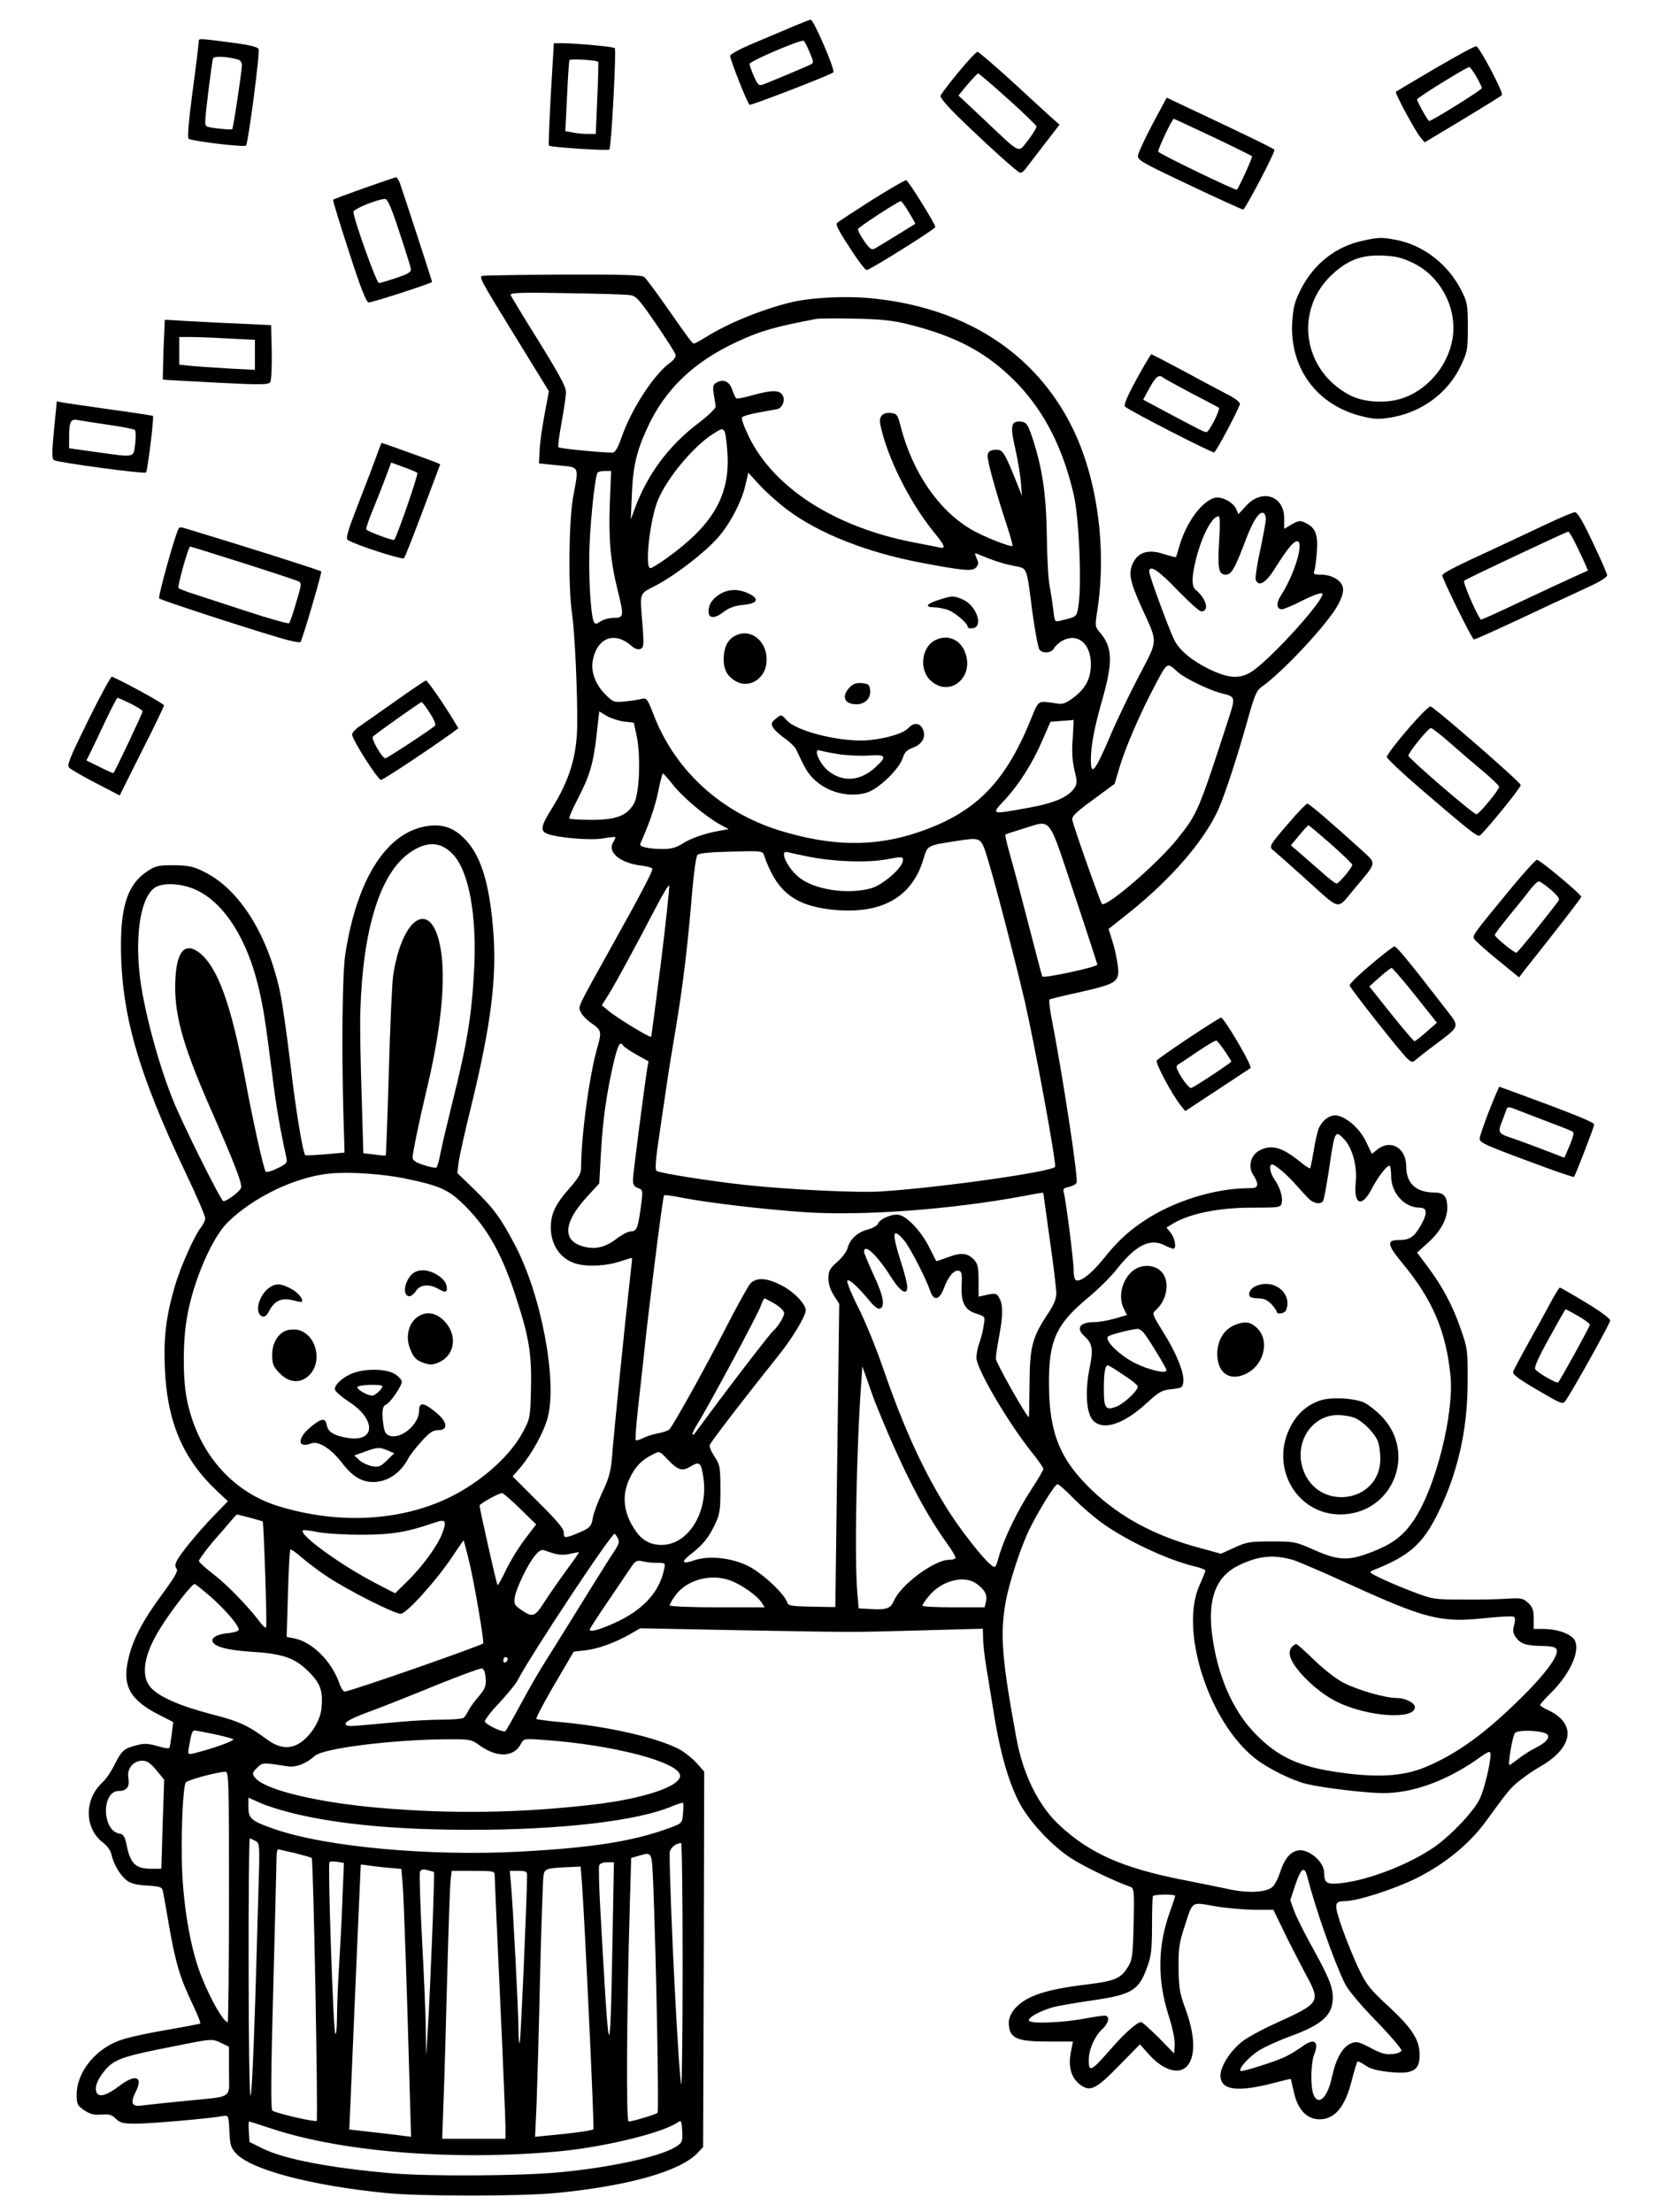 <?xml version="1.0" standalone="no"?>
<!DOCTYPE svg PUBLIC "-//W3C//DTD SVG 20010904//EN"
 "http://www.w3.org/TR/2001/REC-SVG-20010904/DTD/svg10.dtd">
<svg version="1.0" xmlns="http://www.w3.org/2000/svg"
 width="768pt" height="1024pt" viewBox="0 0 768 1024"
 preserveAspectRatio="xMidYMid meet">

<g transform="translate(0,1024) scale(0.1,-0.1)"
fill="#000000" stroke="none">
<path d="M3680 10121 c-36 -15 -118 -50 -182 -77 -66 -27 -118 -55 -118 -62 0
-19 80 -221 90 -227 7 -4 375 138 388 150 10 9 -92 245 -105 244 -4 0 -37 -13
-73 -28z m68 -123 c19 -44 20 -49 4 -57 -16 -8 -170 -73 -219 -92 -20 -7 -25
-3 -43 38 -11 25 -20 51 -20 57 0 13 242 116 251 107 4 -3 16 -27 27 -53z"/>
<path d="M920 10044 c-1 -11 -13 -114 -29 -231 -19 -145 -24 -214 -17 -216 34
-13 257 -39 265 -31 10 12 65 429 58 447 -3 9 -40 18 -104 27 -184 24 -173 24
-173 4z m183 -80 c9 -3 17 -14 17 -24 0 -28 -40 -293 -45 -298 -2 -2 -31 -1
-64 3 -58 7 -61 8 -61 33 0 31 30 270 36 291 4 13 64 10 117 -5z"/>
<path d="M2550 9805 c-7 -130 -11 -237 -9 -239 8 -8 274 -25 280 -18 9 10 33
462 25 469 -6 7 -170 22 -242 23 l-40 0 -14 -235z m219 149 c2 -1 0 -77 -4
-168 l-7 -166 -38 0 c-21 0 -52 3 -70 7 l-33 6 8 161 c4 88 9 164 11 168 4 7
124 0 133 -8z"/>
<path d="M6645 9924 c-99 -58 -181 -107 -183 -109 -6 -5 89 -181 113 -210 l20
-24 175 105 c96 58 179 109 183 114 9 8 -103 222 -119 226 -5 2 -90 -44 -189
-102z m189 -38 c14 -25 26 -49 26 -54 0 -8 -231 -152 -244 -152 -6 0 -56 90
-56 100 0 8 229 149 242 150 3 0 18 -20 32 -44z"/>
<path d="M4437 9906 c-43 -52 -80 -101 -83 -109 -3 -8 30 -47 83 -99 139 -135
276 -258 286 -258 5 0 15 6 21 14 6 8 45 58 86 112 l75 97 -41 36 c-22 20
-105 96 -184 169 -80 72 -149 132 -155 132 -6 0 -46 -43 -88 -94z m228 -123
c72 -64 131 -122 133 -128 1 -6 -16 -35 -38 -63 -49 -62 -29 -71 -205 95
l-118 111 42 51 c24 28 46 51 49 51 4 0 66 -53 137 -117z"/>
<path d="M5335 9665 c-35 -67 -66 -133 -67 -145 -3 -21 21 -34 237 -136 132
-63 245 -114 250 -114 9 0 145 259 145 276 0 5 -111 59 -387 189 l-112 53 -66
-123z m280 -59 c97 -46 179 -87 181 -89 4 -4 -60 -144 -70 -155 -6 -5 -360
166 -364 176 -3 10 64 152 72 152 2 0 83 -38 181 -84z"/>
<path d="M1685 9369 c-76 -27 -141 -51 -143 -54 -2 -2 31 -110 73 -239 55
-171 81 -236 92 -236 17 0 293 89 293 95 0 6 -137 425 -149 458 -6 15 -14 27
-18 26 -5 0 -71 -23 -148 -50z m163 -201 c28 -84 52 -161 54 -172 2 -15 -10
-23 -66 -42 -39 -13 -75 -24 -82 -24 -11 0 -115 290 -118 329 -1 13 108 58
146 60 12 1 28 -35 66 -151z"/>
<path d="M4033 9312 c-83 -53 -155 -100 -158 -104 -8 -8 6 -35 72 -135 30 -46
59 -83 65 -83 15 0 318 190 318 199 0 14 -125 215 -135 217 -5 1 -78 -41 -162
-94z m174 -54 c18 -29 31 -53 30 -54 -7 -5 -173 -107 -188 -115 -15 -7 -23 -1
-49 36 -17 25 -30 50 -28 55 3 9 185 128 198 129 3 1 20 -22 37 -51z"/>
<path d="M6310 9126 c-128 -27 -230 -109 -290 -229 -28 -57 -34 -83 -38 -151
-11 -212 115 -382 323 -433 58 -14 78 -15 137 -5 142 25 262 114 321 240 30
63 32 74 32 177 0 100 -2 115 -28 167 -61 123 -177 214 -306 238 -65 12 -80
12 -151 -4z m235 -105 c119 -59 194 -194 182 -327 -12 -128 -104 -249 -225
-294 -74 -29 -185 -24 -250 9 -224 115 -264 401 -79 566 70 63 133 86 229 82
62 -3 89 -10 143 -36z"/>
<path d="M2232 8963 c-15 -6 -9 -17 175 -316 l134 -218 -20 -107 c-11 -59 -22
-134 -23 -167 l-3 -60 88 -9 c102 -10 97 0 70 -148 -20 -115 -23 -416 -5 -538
13 -88 26 -370 24 -520 -2 -142 -36 -252 -119 -385 -50 -80 -53 -102 -18 -115
48 -18 198 -31 255 -21 30 5 56 8 58 6 2 -2 -2 -12 -9 -23 -29 -47 32 -97 131
-109 28 -3 50 -10 50 -15 0 -14 -52 -114 -187 -356 -167 -300 -157 -279 -144
-308 6 -13 28 -36 50 -51 45 -31 47 -39 27 -109 -37 -126 -76 -413 -76 -561 0
-24 -12 -46 -51 -90 -69 -78 -89 -121 -89 -186 0 -75 40 -138 104 -162 54 -21
152 -17 226 9 24 8 45 14 46 13 1 -1 -5 -54 -12 -117 -19 -166 -72 -690 -80
-795 -6 -75 -13 -103 -45 -171 -21 -44 -41 -98 -45 -121 -5 -34 -12 -43 -43
-58 -20 -10 -48 -21 -63 -26 -25 -7 -28 -5 -28 17 0 18 -32 56 -119 142 l-118
118 34 39 c56 66 111 166 129 235 44 173 -31 569 -153 799 -65 123 -97 167
-186 254 l-80 77 6 48 c3 26 28 139 56 252 96 393 123 610 103 838 -18 214
-60 341 -135 413 -46 46 -94 63 -156 57 -195 -20 -338 -238 -393 -598 -13 -89
-17 -433 -8 -745 l5 -170 -89 -8 c-49 -4 -90 -6 -93 -4 -11 12 -45 215 -68
417 -15 124 -35 270 -46 325 -55 273 -189 489 -355 570 -50 25 -71 29 -140 30
-71 0 -85 -3 -122 -28 -87 -57 -122 -154 -122 -342 0 -314 78 -589 301 -1057
49 -103 89 -196 89 -207 0 -10 -9 -30 -21 -44 -29 -37 -92 -179 -117 -262 -42
-141 -55 -241 -49 -385 10 -250 83 -422 241 -571 l51 -48 -61 -63 c-75 -77
-162 -183 -176 -214 -8 -16 -8 -27 0 -36 7 -10 -9 -38 -64 -113 -94 -127 -140
-215 -160 -305 -29 -125 8 -190 147 -260 l61 -31 -7 -57 c-4 -31 -9 -60 -11
-63 -2 -4 -27 0 -56 9 -43 12 -61 13 -97 3 -58 -15 -67 -23 -101 -90 -15 -31
-40 -67 -55 -81 -87 -79 -85 -215 4 -281 17 -13 33 -35 37 -53 9 -44 41 -98
72 -121 19 -14 47 -21 95 -23 59 -4 68 -7 71 -26 3 -11 16 -87 30 -168 29
-165 50 -235 108 -356 22 -46 38 -86 35 -88 -2 -3 -69 -15 -148 -29 -79 -13
-174 -33 -211 -45 -120 -37 -212 -147 -213 -254 0 -46 3 -52 35 -74 27 -18 45
-23 79 -20 36 3 49 -1 67 -19 20 -20 34 -23 95 -23 65 0 334 23 400 35 27 4
27 4 31 -70 3 -65 7 -78 32 -104 72 -75 343 -147 691 -182 158 -16 626 -16
790 0 337 33 575 101 655 186 l25 27 3 869 2 869 -37 41 c-20 22 -57 51 -82
64 -107 54 -328 104 -549 124 -57 5 -106 12 -109 14 -4 5 51 106 132 242 l41
70 55 6 c60 7 140 37 208 76 l45 26 455 -9 c573 -10 496 -10 839 -1 l292 8 1
-43 c0 -24 6 -79 13 -123 7 -44 25 -154 40 -245 30 -183 74 -327 127 -416 50
-82 140 -177 222 -232 60 -40 204 -109 280 -136 17 -6 18 -18 15 -169 -3 -140
-6 -167 -23 -196 -35 -59 -59 -70 -195 -87 -192 -23 -283 -54 -334 -114 -15
-18 -26 -44 -26 -60 0 -74 32 -90 183 -90 l114 0 -10 -51 c-13 -66 3 -120 44
-149 46 -34 73 -21 180 89 l96 98 44 -49 c52 -58 113 -85 153 -67 60 28 66
136 16 274 -29 79 -33 102 -34 195 -1 89 3 118 27 190 40 124 29 116 144 96
54 -9 137 -16 184 -16 l84 0 42 -87 c23 -49 68 -136 99 -195 81 -151 85 -145
-149 -252 -54 -25 -117 -60 -139 -78 -53 -42 -98 -113 -98 -155 0 -69 78 -79
250 -34 41 11 75 19 76 18 0 -1 6 -29 14 -62 17 -79 60 -125 118 -125 72 0
120 58 151 185 11 42 22 79 25 82 3 3 19 -5 36 -17 23 -16 54 -25 113 -31 109
-11 140 7 139 82 -1 68 -36 121 -142 220 -86 79 -104 101 -138 172 -22 45 -57
131 -78 190 -40 116 -39 126 12 127 57 0 228 55 329 105 133 66 247 159 325
266 103 142 113 154 159 190 25 20 68 49 95 64 152 89 164 200 29 261 -18 8
-33 18 -33 22 0 4 21 28 48 54 98 97 146 214 104 256 -25 25 -82 42 -139 42
l-43 0 0 48 c0 39 -5 53 -25 72 -24 22 -32 24 -98 20 -40 -3 -133 -5 -207 -4
-132 0 -137 1 -235 38 -55 21 -122 50 -150 64 -49 24 -49 25 -25 35 164 65
225 119 295 259 92 185 139 388 139 608 1 149 0 158 -32 249 -37 108 -86 199
-154 289 l-48 64 51 46 c57 51 88 108 89 160 0 53 -15 72 -59 72 -85 0 -131
42 -131 120 0 86 -71 128 -133 80 l-26 -21 -27 56 c-27 57 -83 109 -131 121
-31 8 -71 -19 -88 -59 -7 -18 -18 -66 -24 -107 -7 -41 -14 -76 -16 -78 -2 -2
-23 11 -47 31 -83 67 -132 81 -187 52 -43 -22 -56 -80 -26 -119 8 -11 15 -28
15 -38 0 -14 -8 -18 -42 -18 -157 -1 -347 -61 -482 -151 -77 -52 -124 -96
-192 -181 -54 -66 -105 -105 -124 -93 -6 3 -10 25 -10 49 0 42 -36 326 -46
359 -4 13 2 19 25 23 16 4 32 12 35 20 8 21 -63 489 -118 772 -7 40 -11 74 -7
76 3 2 69 18 146 35 167 38 180 47 169 125 -3 28 -14 77 -24 108 l-18 58 97
77 c192 154 345 330 411 476 31 70 91 253 140 430 26 93 38 122 57 135 98 67
313 298 358 384 20 39 26 62 21 81 -8 32 -52 57 -102 57 -29 0 -35 3 -30 16 4
10 9 49 12 88 6 82 -6 113 -51 135 -26 13 -33 12 -65 -6 l-35 -21 0 49 c0 104
-102 138 -175 59 l-37 -40 -11 25 c-14 31 -67 58 -98 51 -61 -16 -133 -115
-165 -226 -7 -25 -14 -47 -15 -49 -2 -1 -26 5 -55 14 -71 24 -120 10 -144 -41
-22 -47 -15 -84 39 -204 78 -171 79 -146 -13 -322 -44 -84 -102 -205 -129
-269 -73 -171 -92 -195 -92 -116 0 65 16 151 55 286 47 168 45 234 -11 301
-25 29 -25 32 -15 98 46 291 1 621 -117 857 -172 345 -501 555 -936 595 -120
11 -281 2 -371 -21 -138 -35 -291 -98 -393 -163 -23 -14 -45 -26 -49 -26 -9 1
-15 9 -130 173 -47 67 -92 128 -101 135 -13 9 -99 12 -377 11 -198 -1 -366 -4
-373 -6z m685 -89 c28 -4 43 -21 119 -132 48 -70 89 -134 91 -143 3 -10 -7
-25 -25 -38 -73 -52 -177 -211 -223 -341 -20 -57 -31 -75 -45 -75 -66 1 -245
19 -249 25 -3 4 4 57 15 116 11 60 20 122 20 138 0 28 -31 85 -178 320 -40 65
-76 124 -78 131 -4 10 47 12 258 8 145 -2 277 -6 295 -9z m1283 -134 c235 -58
378 -137 517 -283 122 -131 205 -296 254 -508 24 -105 37 -410 22 -508 -9 -58
-5 -55 -84 -74 -26 -7 -27 -5 -33 51 -4 31 -11 80 -17 109 -6 29 -12 135 -13
235 -3 193 -21 315 -69 458 -19 56 -26 65 -48 68 -49 6 -54 -17 -29 -125 12
-53 24 -124 26 -157 l5 -61 -30 75 c-52 129 -60 141 -95 138 -23 -2 -32 -9
-34 -25 -3 -22 34 -157 88 -322 17 -51 29 -95 27 -98 -8 -7 -137 44 -194 78
-149 89 -268 262 -323 473 -14 55 -18 61 -43 64 -40 5 -59 -14 -52 -52 30
-148 132 -354 244 -494 54 -66 61 -82 34 -77 -10 2 -67 14 -127 25 -362 71
-641 250 -758 486 -25 51 -38 88 -32 93 5 5 38 15 74 21 36 7 75 14 87 16 27
5 41 47 23 69 -17 20 -51 19 -135 -4 -38 -11 -73 -18 -76 -15 -4 2 -13 20 -19
39 -13 39 -39 52 -71 35 -19 -10 -20 -17 -15 -53 4 -23 8 -49 9 -58 1 -9 -34
-43 -83 -80 -136 -104 -232 -234 -291 -392 l-19 -52 5 115 c5 130 22 202 71
308 82 180 215 307 418 401 109 50 171 68 366 105 14 2 95 3 180 1 115 -2 177
-9 240 -25z m-832 -605 c10 -192 -70 -327 -282 -479 -35 -25 -69 -46 -75 -46
-28 0 -2 227 35 316 43 102 162 246 254 305 40 26 45 27 54 12 5 -9 11 -58 14
-108z m-545 -227 c-6 -163 3 -267 37 -403 29 -117 28 -125 -18 -125 -21 0 -48
-7 -61 -16 -19 -13 -25 -14 -31 -4 -13 21 -24 165 -22 305 0 117 25 366 38
387 3 4 18 8 34 8 l29 0 -6 -152z m821 -27 c144 -109 369 -198 617 -245 200
-38 242 -42 258 -22 11 13 12 22 2 42 -10 24 -10 26 6 19 69 -29 115 -44 165
-54 66 -14 59 5 88 -221 12 -84 26 -160 32 -167 16 -20 56 -16 68 7 6 11 24
27 41 36 69 35 129 -16 129 -111 0 -65 -24 -111 -79 -153 -37 -28 -51 -33 -80
-28 -90 13 -81 19 -121 -79 -120 -293 -258 -430 -524 -519 -200 -67 -400 -64
-641 11 -268 84 -478 276 -577 529 -31 80 -34 85 -58 79 -14 -4 -49 -9 -78
-12 -50 -5 -54 -3 -91 34 -44 44 -67 105 -57 155 20 108 103 138 182 66 13
-11 28 -16 38 -12 16 6 17 17 11 103 -13 167 -20 148 65 193 93 50 223 151
284 220 56 64 110 167 127 244 l13 56 55 -60 c31 -33 87 -83 125 -111z m2216
-44 c0 -12 -12 -76 -26 -143 -15 -67 -24 -129 -21 -138 14 -35 49 -13 91 56
23 37 54 82 69 99 78 89 43 -91 -44 -229 -22 -34 -20 -62 6 -62 8 0 52 18 96
41 46 23 85 37 90 32 19 -19 -225 -291 -321 -358 -57 -40 -111 -37 -205 9 -77
38 -134 85 -158 132 -24 47 -117 299 -117 318 0 35 45 5 135 -90 50 -51 97
-94 106 -94 39 0 24 59 -26 100 -19 16 -19 57 1 139 28 112 75 201 105 201 7
0 8 -40 3 -109 -8 -132 -3 -161 30 -161 27 0 42 26 96 169 32 84 62 127 80
116 6 -4 10 -16 10 -28z m-406 -709 c32 -29 149 -85 204 -98 60 -14 61 -18 33
-106 -143 -440 -147 -450 -239 -565 -90 -114 -333 -323 -351 -303 -8 10 -131
356 -137 389 -3 16 17 36 96 93 l100 74 21 71 c27 93 97 255 166 385 59 111
54 107 107 60z m-2565 -228 l45 -5 14 -65 c19 -94 12 -266 -14 -311 -32 -55
-82 -74 -196 -74 -53 0 -99 3 -102 6 -4 3 14 44 38 90 55 105 73 164 88 299
l12 107 35 -21 c19 -11 56 -23 80 -26z m2077 -77 c-5 -63 -2 -105 8 -148 13
-52 13 -63 0 -82 -27 -42 -94 -71 -213 -92 -174 -32 -174 -32 -113 33 67 71
131 171 177 278 l38 87 51 4 c28 2 53 4 55 5 2 1 0 -37 -3 -85z m-1852 -214
c42 -55 147 -144 215 -183 l44 -24 -39 -7 c-66 -11 -137 -35 -176 -61 -27 -17
-52 -24 -87 -24 -66 0 -113 10 -107 24 43 97 69 174 83 242 9 46 19 84 22 84
3 -1 23 -23 45 -51z m1858 -504 c59 -176 107 -325 108 -330 0 -11 -249 -65
-255 -55 -2 4 -31 114 -65 246 -34 131 -72 277 -86 323 -13 47 -22 86 -20 88
2 2 39 14 82 27 135 41 113 69 236 -299z m-394 140 c35 -116 123 -456 166
-640 46 -200 148 -753 140 -766 -13 -23 -529 -96 -804 -114 -108 -7 -425 8
-629 30 -158 17 -394 54 -411 65 -9 5 -5 53 15 186 14 98 31 208 36 244 5 36
23 144 39 240 33 198 54 379 74 618 8 94 18 168 25 175 8 8 63 13 156 15 134
4 145 3 151 -14 57 -168 138 -234 310 -254 231 -26 377 54 430 237 17 59 18
60 144 79 129 19 120 25 158 -101z m-2478 37 c71 -79 108 -282 95 -527 -11
-215 -32 -345 -105 -635 -21 -85 -44 -183 -51 -218 -6 -34 -15 -64 -19 -67 -4
-2 -30 3 -58 12 -38 12 -52 22 -52 35 0 22 32 175 66 318 65 271 89 505 64
647 -39 235 -177 159 -220 -122 -5 -33 -14 -233 -20 -445 -6 -211 -13 -386
-14 -388 -2 -2 -26 0 -54 4 l-50 6 -8 272 c-5 149 -8 321 -6 381 11 383 91
643 230 739 80 55 145 51 202 -12z m1646 -8 c119 -23 266 -28 357 -12 73 14
77 13 77 -4 0 -33 -90 -112 -145 -129 -112 -32 -272 -7 -341 54 -56 49 -87
126 -46 112 11 -3 55 -12 98 -21z m-2830 -157 c127 -64 230 -229 282 -452 22
-95 29 -139 63 -405 17 -140 36 -248 65 -380 5 -22 0 -28 -42 -48 -26 -13 -50
-20 -54 -15 -9 10 -59 232 -95 428 -65 346 -127 518 -212 585 -66 51 -105 8
-111 -122 -8 -155 30 -296 158 -589 116 -265 152 -358 146 -377 -6 -18 -65
-62 -82 -62 -11 0 -194 368 -234 470 -67 167 -130 402 -151 557 -27 211 4 391
74 428 44 22 129 14 193 -18z m2144 -330 c-24 -188 -44 -344 -46 -346 -5 -6
-159 88 -197 120 l-31 26 31 49 c35 56 133 238 219 403 32 62 60 108 62 102 2
-7 -15 -166 -38 -354z m-175 -387 c4 -6 31 -25 62 -42 l55 -31 -7 -41 c-16
-104 -65 -483 -65 -508 0 -21 6 -31 23 -37 24 -9 24 -10 13 -93 -13 -94 -19
-108 -47 -108 -11 0 -40 -15 -65 -34 -52 -40 -99 -51 -153 -36 -100 27 -93
112 18 232 l55 60 8 141 c8 151 26 277 59 420 20 83 30 100 44 77z m3339 -435
c37 -40 60 -126 52 -199 -10 -103 28 -118 74 -29 31 59 75 115 84 106 3 -4 6
-25 6 -47 0 -78 61 -146 132 -146 36 0 37 -28 3 -86 -30 -51 -50 -64 -100 -64
-57 0 -54 -21 17 -107 141 -170 203 -318 223 -524 16 -172 -67 -506 -164 -656
-50 -78 -99 -117 -196 -155 -111 -44 -156 -43 -270 7 -87 39 -94 40 -200 40
-99 0 -116 -3 -171 -29 l-62 -28 -98 27 c-206 55 -366 141 -497 265 -148 141
-199 263 -201 485 -2 210 31 284 183 410 44 36 102 94 130 129 88 112 154 146
222 112 17 -9 36 -16 41 -16 15 0 8 47 -12 73 l-20 25 23 14 c77 49 214 78
373 78 124 0 132 1 137 20 7 27 -7 73 -32 109 -22 30 -28 71 -12 71 14 0 71
-49 111 -95 19 -22 45 -50 57 -62 23 -24 57 -30 68 -12 4 6 15 67 26 137 28
192 29 194 73 147z m-4349 -180 c167 -35 203 -52 280 -129 106 -107 173 -229
238 -434 57 -175 69 -256 65 -411 -3 -133 -4 -137 -38 -201 -67 -125 -227
-258 -390 -324 -223 -91 -491 -96 -747 -16 -216 69 -372 254 -419 498 -18 97
-18 265 2 376 28 164 114 363 186 436 119 118 316 213 476 228 87 9 246 -2
347 -23z m2955 -69 c0 -2 14 -100 30 -216 17 -116 30 -228 30 -247 0 -25 -12
-54 -39 -94 -73 -109 -84 -154 -85 -326 -1 -84 -2 -153 -3 -153 -10 0 -153
253 -153 271 0 13 7 59 15 102 18 96 19 144 2 177 -13 25 -19 26 -69 14 l-28
-6 0 74 c0 61 -4 78 -20 96 -30 32 -60 36 -120 13 -30 -11 -55 -20 -56 -18 -1
1 -16 30 -33 65 -36 71 -98 138 -137 148 -30 8 -91 -17 -100 -41 -3 -8 -24
-20 -46 -26 -48 -12 -85 -46 -94 -86 -4 -15 -25 -44 -48 -64 -35 -31 -41 -42
-41 -76 0 -26 9 -54 25 -79 l25 -39 -9 -702 -9 -702 -109 2 c-94 2 -109 4
-114 20 -12 39 -114 134 -178 167 -80 40 -184 51 -254 27 -55 -19 -61 -7 -14
29 55 43 80 73 110 134 24 50 27 66 27 166 0 104 -2 113 -28 153 -15 23 -25
47 -21 54 17 29 170 228 311 404 68 83 133 191 133 218 0 28 -53 84 -108 113
-72 38 -120 41 -149 10 -11 -13 -65 -111 -120 -218 -92 -178 -231 -429 -254
-456 -5 -6 -28 -14 -50 -18 -23 -4 -55 -14 -71 -22 -16 -9 -32 -13 -35 -10 -3
2 2 67 10 143 9 76 21 190 28 253 19 188 87 732 93 737 2 3 40 -2 83 -11 117
-23 377 -54 567 -67 270 -18 678 12 1016 75 91 17 90 17 90 12z m-644 -218
c27 -33 101 -176 122 -238 16 -44 42 -36 62 18 20 54 46 84 68 80 14 -3 16
-13 14 -64 -5 -82 14 -119 69 -135 40 -13 40 -13 33 -53 -3 -23 -12 -59 -20
-81 -8 -22 -14 -53 -14 -70 0 -50 145 -297 253 -433 32 -39 57 -76 57 -81 0
-6 -25 -49 -56 -96 -64 -98 -125 -224 -149 -307 -16 -57 -17 -58 -38 -41 -33
24 -137 157 -192 243 -116 181 -210 386 -306 664 -32 94 -84 221 -115 282 -31
61 -54 118 -52 125 5 14 49 -26 110 -100 15 -18 33 -31 40 -29 27 9 18 58 -26
153 -25 54 -46 104 -46 111 0 41 60 -15 124 -116 44 -70 76 -89 76 -47 0 14
-13 67 -30 118 -43 135 -39 161 16 97z m-599 -293 c26 -16 43 -33 43 -44 0
-16 -31 -65 -50 -81 -13 -10 -159 -200 -260 -335 -57 -77 -105 -142 -107 -144
-1 -2 -5 -2 -7 0 -3 2 9 26 25 52 53 85 276 501 290 540 7 20 15 37 18 37 2 0
24 -11 48 -25z m468 -465 c120 -297 220 -492 326 -640 26 -36 45 -68 42 -72
-2 -5 -15 -8 -29 -8 -68 0 -222 -114 -255 -188 -16 -38 -34 -44 -110 -40 l-54
3 -6 70 c-14 153 -4 679 18 975 l5 75 25 -70 c13 -38 30 -86 38 -105z m-964
-256 c48 -50 67 -56 108 -31 39 24 47 17 57 -52 24 -157 -67 -308 -188 -312
-53 -2 -95 19 -127 67 -55 80 -64 161 -27 239 25 54 54 85 101 109 39 21 36
22 76 -20z m1874 -175 c33 -34 89 -83 125 -110 110 -83 309 -178 438 -209 28
-6 52 -16 52 -20 0 -4 -12 -34 -26 -65 -96 -208 40 -634 257 -805 58 -46 172
-102 239 -118 76 -18 277 -42 353 -42 135 0 286 54 430 153 62 44 67 45 67 24
0 -39 -28 -155 -48 -200 -24 -55 -128 -166 -207 -223 -116 -82 -308 -157 -438
-171 -65 -7 -77 1 -77 48 0 53 -76 115 -124 103 -35 -8 -61 -41 -80 -100 -9
-29 -25 -59 -35 -68 -28 -26 -115 -30 -201 -11 -41 9 -141 29 -222 45 -271 54
-423 121 -562 250 -97 89 -169 234 -200 400 -68 368 -77 483 -51 632 16 91 71
260 112 342 41 84 117 206 128 206 6 0 37 -27 70 -61z m-2558 -52 l75 -73 -53
-70 c-29 -38 -68 -102 -87 -142 -19 -40 -36 -71 -39 -69 -4 4 -83 354 -83 368
0 8 84 55 104 58 5 0 42 -32 83 -72z m-1251 -42 c31 -8 59 -16 60 -18 5 -5 21
-481 16 -490 -2 -4 -13 5 -25 20 -57 76 -152 174 -215 223 -39 30 -71 59 -71
64 -1 8 52 77 92 121 10 11 33 37 50 58 17 20 32 37 34 37 1 0 28 -7 59 -15z
m889 -78 c-23 -57 -92 -151 -160 -217 l-56 -55 -87 45 c-161 83 -359 226 -340
246 4 3 33 0 65 -7 32 -7 123 -13 203 -13 146 0 215 12 345 57 49 17 55 7 30
-56z m815 -17 c9 -17 5 -28 -18 -63 -16 -23 -84 -132 -152 -242 -68 -110 -142
-229 -165 -265 -23 -36 -73 -121 -110 -190 -37 -69 -71 -129 -75 -133 -8 -9
-84 26 -95 43 -4 6 25 44 64 85 38 41 77 88 86 105 61 118 433 680 450 680 3
0 9 -9 15 -20z m-686 -117 c23 -96 68 -364 63 -370 -13 -12 -617 -223 -641
-223 -7 0 -18 17 -25 38 -35 102 -127 193 -209 208 l-35 7 6 199 c3 110 8 202
11 205 3 3 25 -12 50 -34 25 -22 78 -62 118 -89 92 -62 313 -174 343 -174 26
0 164 152 240 266 27 41 50 74 51 74 1 0 14 -48 28 -107z m395 45 c22 -6 47
-6 72 0 22 5 39 8 39 6 0 -2 -24 -37 -54 -77 -29 -40 -75 -105 -101 -145 -51
-80 -58 -82 -119 -39 -24 17 -27 25 -23 53 7 44 61 155 94 194 17 21 31 29 42
24 9 -3 31 -11 50 -16z m3421 -30 c19 -6 132 -54 250 -108 362 -165 431 -182
635 -160 68 7 128 10 133 6 7 -4 7 -17 1 -39 -7 -26 -5 -37 9 -57 23 -30 48
-38 125 -39 41 -1 59 -5 63 -16 11 -26 -47 -107 -150 -210 -177 -177 -312
-275 -463 -337 -100 -40 -216 -47 -387 -23 -192 26 -291 72 -398 183 -103 107
-173 269 -197 457 -21 164 18 267 121 318 94 46 165 53 258 25z m-2947 -12
c37 0 38 -1 31 -31 -20 -99 -91 -180 -207 -237 -75 -37 -137 -56 -137 -41 0 4
39 64 86 133 47 69 95 140 107 158 19 28 26 31 52 25 17 -4 47 -8 68 -7z m336
-81 c51 -18 125 -70 146 -102 l15 -23 -220 0 c-121 0 -220 4 -220 9 0 4 10 23
23 41 50 75 163 108 256 75z m1142 -16 c38 -27 51 -53 43 -84 l-6 -25 -144 0
c-79 0 -144 3 -144 8 0 4 13 24 30 44 59 72 163 99 221 57z m-3547 -59 c68
-60 131 -133 131 -153 0 -7 -20 -14 -53 -17 -50 -5 -78 -23 -66 -42 14 -22 69
-36 169 -43 153 -9 208 -28 272 -91 57 -56 69 -91 61 -173 -6 -58 -51 -129
-103 -161 -46 -28 -94 -22 -150 19 -86 64 -129 84 -255 116 -150 39 -247 82
-284 126 -46 54 -29 154 47 274 52 84 148 206 158 203 6 -2 38 -28 73 -58z
m1376 -289 c0 -6 -4 -13 -10 -16 -5 -3 -10 1 -10 9 0 9 5 16 10 16 6 0 10 -4
10 -9z m-102 -89 c3 -36 -2 -48 -30 -82 -19 -21 -41 -52 -49 -67 -7 -15 -18
-31 -24 -35 -5 -4 -50 -8 -100 -8 -49 0 -136 -5 -192 -10 -55 -5 -135 -12
-177 -16 -64 -6 -76 -4 -76 8 0 10 40 30 118 58 64 24 203 79 307 122 105 42
197 76 205 75 10 -1 16 -16 18 -45z m-1262 -258 c44 -9 85 -20 93 -24 12 -6
-90 -43 -182 -66 -28 -6 -28 -6 -22 32 10 57 15 74 25 74 4 0 43 -7 86 -16z
m6176 -2 c15 -15 -4 -38 -56 -64 -23 -11 -57 -34 -77 -49 -20 -16 -39 -29 -41
-29 -9 0 14 135 25 148 14 17 131 12 149 -6z m-4939 -53 c80 -56 155 -53 188
8 14 26 14 26 109 19 315 -22 619 -101 628 -163 7 -51 -170 -110 -410 -137
-328 -38 -643 -43 -973 -15 -279 23 -524 80 -578 134 -22 22 -21 30 6 55 23
22 24 22 138 4 39 -6 86 12 126 48 37 35 348 74 595 77 127 1 128 1 171 -30z
m-1499 -113 l36 -44 -7 -206 -6 -206 -50 0 c-67 0 -93 24 -109 101 -10 49 -15
58 -37 62 -80 16 -81 197 -1 197 37 0 51 19 44 61 -7 43 23 79 65 79 22 0 37
-11 65 -44z m336 -586 c0 -319 -3 -580 -6 -580 -22 0 -96 136 -134 245 -41
119 -70 288 -77 460 -6 148 3 383 17 404 6 11 137 47 183 50 16 1 17 -33 17
-579z m299 386 c211 -51 471 -75 812 -76 430 0 783 41 945 111 23 9 44 16 46
14 2 -2 2 -24 0 -49 -4 -45 -4 -45 -59 -66 -167 -62 -357 -93 -699 -111 -416
-22 -897 22 -1135 105 -106 37 -119 48 -119 101 l0 44 56 -25 c31 -14 100 -35
153 -48z m-177 -127 c21 -11 21 -15 14 -243 -17 -622 -28 -913 -36 -936 -5
-14 -9 243 -9 583 -1 334 2 607 5 607 3 0 15 -5 26 -11z m1978 -571 c0 -309
-3 -559 -6 -555 -11 11 -54 853 -54 1068 0 23 25 46 53 48 4 1 7 -252 7 -561z
m-1793 514 c39 -10 74 -20 76 -22 8 -8 30 -1210 23 -1217 -7 -7 -184 34 -205
47 -8 4 -7 171 4 566 8 307 15 578 15 602 0 23 3 42 8 42 4 -1 39 -9 79 -18z
m1657 -144 c14 -357 27 -1051 20 -1058 -10 -8 -115 -40 -134 -40 -12 0 -9 501
6 1017 l6 203 32 9 c66 19 63 25 70 -131z m-1439 -72 c-3 -94 -11 -236 -16
-316 -5 -80 -9 -183 -9 -229 0 -48 -4 -81 -8 -75 -9 9 -35 781 -27 794 2 4 18
5 36 2 l31 -5 -7 -171z m1250 -210 c-11 -584 -15 -573 -56 167 -6 104 -8 195
-5 203 3 8 19 14 37 14 l31 0 -7 -384z m-1043 359 l66 -6 6 -72 c6 -73 20
-490 32 -930 l7 -238 -39 5 c-21 3 -86 11 -143 17 l-104 12 7 161 c5 127 45
1051 46 1064 0 2 12 1 28 -2 15 -2 57 -8 94 -11z m902 -72 c12 -157 58 -1135
53 -1139 -6 -6 -98 -19 -201 -28 l-69 -7 7 153 c3 84 11 349 16 588 6 239 13
449 16 467 5 34 11 36 130 41 l42 2 6 -77z m-685 51 c4 -4 -18 -569 -29 -734
l-7 -115 -2 114 c0 63 -8 251 -17 418 -9 167 -13 311 -10 319 4 10 14 13 33 8
16 -4 30 -8 32 -10z m4044 -25 c38 -149 124 -392 174 -493 15 -29 74 -100 145
-172 66 -68 118 -130 116 -136 -3 -7 -22 -15 -44 -16 -29 -3 -54 4 -100 29
-55 29 -64 31 -91 20 -38 -16 -69 -71 -87 -155 -20 -96 -64 -138 -86 -80 -14
37 -12 146 4 185 24 61 -1 77 -57 35 -18 -13 -50 -33 -72 -44 -48 -24 -206
-74 -212 -68 -11 10 39 65 84 94 27 17 93 47 148 67 147 54 195 98 195 178 0
50 -20 98 -93 230 -36 64 -74 140 -85 169 l-19 52 24 73 c27 79 42 88 56 32z
m-3763 9 c0 -13 11 -268 25 -568 14 -300 25 -569 25 -597 l0 -53 -147 0 -146
0 6 168 c4 92 11 351 17 577 6 226 13 429 16 453 l5 42 100 0 c96 0 99 -1 99
-22z m150 0 c-2 -144 -30 -771 -34 -775 -3 -4 -6 27 -6 67 0 74 -25 567 -35
673 l-5 57 40 0 c35 0 40 -3 40 -22z m3000 -94 c0 -4 -11 -36 -24 -73 -57
-158 -59 -312 -7 -478 20 -62 31 -117 29 -140 l-3 -38 -71 73 c-40 39 -76 72
-81 72 -19 0 -75 -49 -143 -127 -88 -101 -100 -107 -100 -50 0 50 28 113 64
146 30 28 35 61 9 61 -10 0 -52 -6 -93 -14 -103 -19 -252 -25 -257 -9 -5 14
54 46 112 62 22 6 102 20 178 31 188 27 219 46 258 156 18 48 22 82 22 189 0
72 2 133 4 138 5 9 103 10 103 1z m-4415 -681 l35 -17 0 -113 c0 -132 26 -115
-205 -138 -88 -9 -177 -18 -197 -21 -48 -7 -56 10 -30 63 36 71 0 85 -75 28
-55 -42 -91 -54 -104 -34 -13 21 -2 58 32 100 46 58 81 70 354 123 150 30 147
29 190 9z m2113 -474 c-62 -47 -295 -100 -546 -124 -179 -17 -597 -20 -777 -5
-281 24 -497 65 -597 114 l-63 31 -3 48 c-2 26 -1 47 1 47 3 0 52 -16 110 -35
328 -107 836 -147 1317 -104 209 19 481 84 554 133 20 13 21 12 24 -37 3 -44
0 -54 -20 -68z"/>
<path d="M3333 7490 c-35 -21 -53 -48 -53 -80 0 -33 27 -35 68 -4 27 21 52 30
92 34 68 6 78 28 25 53 -47 22 -93 21 -132 -3z"/>
<path d="M4348 7464 c-58 -18 -70 -34 -26 -35 18 0 48 -6 66 -12 34 -13 92
-62 92 -79 0 -5 10 -8 23 -6 52 7 17 107 -48 134 -41 17 -47 17 -107 -2z"/>
<path d="M3401 7296 c-34 -19 -50 -54 -51 -106 0 -52 18 -83 61 -106 56 -29
125 11 136 79 16 100 -68 176 -146 133z"/>
<path d="M4330 7277 c-65 -32 -77 -139 -20 -189 85 -76 198 13 160 126 -21 65
-82 92 -140 63z"/>
<path d="M3932 7057 c-38 -41 -23 -77 33 -77 40 0 68 29 63 67 -3 24 -8 28
-38 31 -27 2 -41 -3 -58 -21z"/>
<path d="M3590 6912 c-19 -15 -21 -22 -11 -40 6 -11 30 -33 53 -49 23 -16 48
-40 54 -53 41 -88 52 -107 80 -135 61 -61 159 -88 243 -65 54 14 152 107 170
161 8 27 20 38 47 48 44 16 62 50 46 86 -14 30 -42 32 -67 5 -22 -24 -95 -47
-180 -56 -121 -12 -333 38 -382 91 -28 30 -25 29 -53 7z m293 -163 c40 -6 102
-9 140 -6 80 5 85 -4 28 -56 -70 -63 -148 -69 -216 -16 -42 34 -73 108 -39 95
9 -3 48 -11 87 -17z"/>
<path d="M5246 4359 c-53 -42 -72 -123 -42 -180 l13 -26 -58 -17 c-32 -9 -74
-16 -93 -16 -68 0 -87 -28 -45 -66 36 -33 41 -59 23 -147 -22 -108 -15 -209
16 -242 46 -49 142 -18 249 81 57 52 69 59 115 64 47 5 51 7 54 34 5 41 -33
135 -94 231 -51 83 -52 84 -32 102 53 48 65 137 23 178 -31 32 -91 34 -129 4z
m47 -286 c21 -25 107 -165 107 -176 0 -18 -83 2 -147 34 -72 37 -141 105 -124
122 9 9 102 33 137 36 6 1 18 -7 27 -16z m-94 -196 c36 -23 66 -47 68 -54 5
-15 -60 -78 -97 -93 -51 -21 -60 -10 -60 79 0 78 6 111 19 111 3 0 35 -19 70
-43z"/>
<path d="M5818 4289 c-27 -10 -42 -34 -32 -50 3 -5 21 -9 40 -9 25 0 42 -8 59
-26 14 -15 25 -31 25 -35 0 -16 38 -9 44 7 29 76 -53 145 -136 113z"/>
<path d="M5714 4106 c-49 -21 -78 -71 -79 -132 0 -88 55 -128 129 -95 86 38
116 152 57 212 -32 32 -59 35 -107 15z"/>
<path d="M6107 3756 c-64 -24 -107 -65 -138 -130 -88 -185 37 -396 235 -396
243 0 360 286 188 458 -23 23 -56 49 -74 58 -44 23 -162 29 -211 10z m166 -80
c39 -17 92 -71 106 -109 6 -16 11 -51 11 -79 0 -207 -291 -247 -358 -49 -42
123 40 251 161 251 26 0 62 -6 80 -14z"/>
<path d="M1903 4338 c-34 -39 -39 -98 -7 -98 7 0 21 11 30 25 20 30 62 33 105
8 33 -20 44 -14 35 19 -8 32 -65 68 -107 68 -24 0 -42 -7 -56 -22z"/>
<path d="M1265 4290 c-60 -24 -95 -126 -50 -144 10 -3 20 5 30 24 25 49 58 64
107 52 23 -6 44 -10 45 -8 9 9 -13 38 -40 55 -43 25 -68 31 -92 21z"/>
<path d="M1925 4138 c-34 -30 -46 -84 -30 -132 17 -48 30 -63 70 -76 28 -9 41
-8 71 6 72 35 82 128 19 191 -41 41 -90 45 -130 11z"/>
<path d="M1324 4081 c-40 -17 -64 -60 -64 -112 0 -42 5 -55 33 -84 45 -47 98
-51 139 -10 65 65 29 195 -57 210 -17 2 -40 0 -51 -4z"/>
<path d="M1637 3885 c-46 -16 -87 -52 -87 -75 0 -9 28 -34 63 -57 129 -82 127
-190 -3 -169 -62 10 -91 27 -97 58 -7 37 -23 35 -77 -9 -62 -53 -59 -99 6 -74
32 12 91 -25 140 -89 48 -63 91 -90 145 -90 67 0 128 41 164 111 8 15 35 49
61 78 36 40 52 51 77 51 48 0 43 39 -13 84 -55 45 -76 47 -76 5 0 -60 -79
-129 -132 -116 -20 5 -27 15 -32 44 -10 62 -7 93 9 100 20 7 75 87 75 107 0 9
-15 25 -32 36 -39 24 -133 26 -191 5z m133 -62 c0 -12 -33 -43 -47 -43 -23 0
-74 30 -68 40 7 11 115 14 115 3z m25 -297 l30 -13 -33 -32 c-29 -29 -38 -33
-69 -28 -20 4 -46 16 -59 28 l-24 22 48 17 c59 22 70 22 107 6z"/>
<path d="M5982 2618 c-20 -20 -14 -53 16 -94 47 -64 123 -128 192 -162 141
-69 360 -84 360 -24 0 19 -44 42 -81 42 -57 0 -185 37 -252 72 -35 19 -94 65
-135 106 -41 39 -77 72 -81 72 -4 0 -12 -5 -19 -12z"/>
<path d="M757 8623 c-2 -76 -4 -139 -3 -140 0 -1 111 -7 244 -14 209 -11 245
-10 253 2 5 8 8 70 7 139 l-3 125 -145 7 c-80 3 -190 9 -246 12 l-101 6 -6
-137z m301 50 l122 -6 0 -70 0 -69 -117 6 c-65 4 -144 9 -175 12 l-58 6 0 64
0 64 53 0 c30 0 109 -3 175 -7z"/>
<path d="M5261 8484 c-42 -77 -60 -119 -53 -126 18 -18 406 -217 413 -212 12
7 119 211 119 225 0 8 -28 29 -63 46 -34 18 -125 66 -202 108 -77 41 -142 75
-145 75 -3 0 -34 -52 -69 -116z m125 7 c5 -4 63 -36 129 -71 66 -34 123 -64
127 -67 10 -5 -44 -113 -57 -113 -11 0 -21 5 -192 96 l-101 54 30 55 c29 53
44 64 64 46z"/>
<path d="M250 8250 c-10 -104 -10 -134 0 -140 18 -11 418 -65 426 -57 7 7 38
257 32 262 -2 1 -88 15 -193 29 -104 15 -204 29 -221 32 l-31 6 -13 -132z
m250 24 c63 -9 119 -20 124 -24 5 -5 5 -34 2 -64 -9 -66 3 -64 -178 -39 l-128
18 0 52 c0 71 7 85 39 79 14 -3 78 -13 141 -22z"/>
<path d="M1746 8138 c-10 -29 -48 -129 -84 -221 -54 -139 -63 -170 -51 -177
36 -23 251 -92 259 -84 5 5 44 105 88 222 l80 213 -26 11 c-33 13 -242 88
-245 88 -1 0 -11 -24 -21 -52z m186 -87 c6 -5 -95 -297 -107 -310 -5 -5 -124
39 -129 48 -3 4 10 42 28 86 18 44 45 112 60 152 l27 72 57 -21 c31 -11 60
-23 64 -27z"/>
<path d="M7170 7819 c-58 -28 -175 -82 -260 -122 -187 -86 -232 -110 -233
-121 -1 -14 138 -296 146 -296 8 0 144 62 362 165 61 28 143 66 183 85 39 18
72 39 72 47 0 7 -30 76 -67 153 -45 96 -71 140 -82 139 -9 0 -63 -23 -121 -50z
m124 -96 c16 -32 35 -73 43 -91 l14 -33 -73 -33 c-40 -18 -151 -70 -247 -115
-95 -45 -174 -81 -176 -79 -22 29 -84 173 -77 180 8 8 471 226 482 227 3 1 19
-25 34 -56z"/>
<path d="M827 7793 c-16 -26 -97 -317 -90 -323 8 -8 365 -125 553 -181 52 -16
98 -25 101 -21 8 8 101 324 96 327 -4 4 -219 73 -387 125 -91 28 -186 57 -212
65 -54 17 -55 17 -61 8z m298 -159 c132 -42 247 -80 257 -85 15 -8 14 -17 -11
-98 -14 -50 -29 -93 -33 -96 -3 -3 -91 21 -194 55 -104 34 -217 71 -251 82
-35 11 -65 23 -67 26 -5 9 46 192 54 192 3 0 113 -34 245 -76z"/>
<path d="M408 6905 c-87 -177 -100 -208 -87 -219 8 -8 63 -40 123 -71 l110
-57 102 204 c57 111 103 208 103 213 1 7 -173 103 -241 133 -4 2 -54 -89 -110
-203z m197 78 c30 -15 55 -31 55 -36 0 -8 -127 -278 -135 -285 -2 -2 -30 11
-64 28 l-61 30 20 40 c11 22 42 87 69 145 28 58 52 105 55 105 3 0 30 -12 61
-27z"/>
<path d="M1830 6994 c-74 -52 -150 -105 -167 -117 -18 -12 -33 -29 -33 -37 0
-23 119 -210 134 -210 10 0 226 143 335 222 l23 17 -23 38 c-47 78 -120 183
-127 183 -4 0 -68 -43 -142 -96z m160 -55 c19 -28 29 -54 24 -58 -22 -20 -222
-151 -230 -151 -15 0 -67 91 -58 100 16 16 219 159 225 160 4 0 22 -23 39 -51z"/>
<path d="M6579 6933 c-72 -76 -159 -184 -159 -197 0 -7 73 -76 163 -153 212
-182 254 -216 266 -211 15 5 191 221 191 234 0 13 -404 364 -418 364 -4 0 -24
-17 -43 -37z m136 -134 c44 -39 113 -98 153 -131 39 -33 72 -65 72 -70 0 -14
-93 -127 -105 -127 -14 -1 -315 259 -315 271 0 15 92 128 104 128 6 0 47 -32
91 -71z"/>
<path d="M5969 6434 c-95 -110 -97 -113 -71 -133 11 -9 74 -65 141 -125 173
-156 147 -150 230 -51 108 129 106 114 31 183 -147 133 -239 212 -248 212 -5
0 -43 -39 -83 -86z m192 -101 c54 -48 99 -91 99 -96 0 -13 -62 -87 -73 -87 -5
0 -39 26 -74 58 -36 31 -81 71 -101 88 l-36 31 38 46 c21 26 41 47 43 47 3 0
49 -39 104 -87z"/>
<path d="M6999 6133 c-187 -227 -184 -223 -173 -241 6 -9 54 -52 108 -96 l98
-80 23 30 c166 209 265 337 265 343 0 11 -191 171 -205 171 -6 0 -58 -57 -116
-127z m181 -12 c34 -30 42 -42 34 -52 -71 -94 -189 -239 -194 -239 -12 0 -100
72 -100 82 0 5 31 46 68 91 37 45 81 99 96 120 16 20 33 37 40 37 6 0 31 -18
56 -39z"/>
<path d="M6345 5774 c-55 -46 -99 -89 -97 -96 4 -15 235 -308 266 -337 19 -18
26 -20 37 -9 8 7 48 39 91 71 121 92 118 80 45 174 -159 206 -222 283 -232
282 -5 0 -55 -38 -110 -85z m206 -141 l101 -127 -49 -43 c-26 -23 -51 -42 -55
-43 -3 0 -52 57 -108 127 l-101 127 48 43 c26 23 51 42 55 43 4 0 53 -57 109
-127z"/>
<path d="M5504 5436 c-78 -52 -145 -99 -149 -105 -7 -12 70 -157 111 -208 l21
-26 149 98 c82 54 151 100 153 101 10 9 -123 235 -137 234 -4 -1 -71 -43 -148
-94z m166 -61 c16 -24 30 -46 30 -49 0 -5 -166 -115 -185 -122 -6 -3 -26 19
-44 47 -25 41 -29 54 -19 60 7 4 49 32 93 62 44 30 83 53 87 50 4 -2 21 -24
38 -48z"/>
<path d="M6930 5187 c-39 -90 -80 -203 -80 -218 0 -19 27 -31 299 -131 73 -27
135 -47 137 -46 7 7 94 232 94 243 0 10 -93 48 -363 147 l-77 28 -10 -23z
m250 -145 c52 -19 99 -38 103 -42 4 -4 -3 -32 -17 -63 l-24 -56 -99 38 c-54
21 -122 46 -150 55 -57 19 -60 25 -39 77 7 19 16 42 19 51 6 17 10 17 59 -3
29 -11 96 -37 148 -57z"/>
<path d="M7174 4203 c-23 -43 -69 -127 -103 -187 -33 -60 -63 -116 -66 -125
-4 -13 23 -33 112 -85 111 -65 117 -68 130 -50 29 39 206 357 207 371 1 9 -45
43 -113 84 -63 38 -117 69 -120 69 -3 0 -25 -35 -47 -77z m131 -54 c30 -17 55
-36 55 -41 0 -8 -133 -250 -147 -267 -5 -7 -97 46 -106 61 -6 8 17 59 65 145
40 73 74 133 76 133 1 0 27 -14 57 -31z"/>
</g>
</svg>
